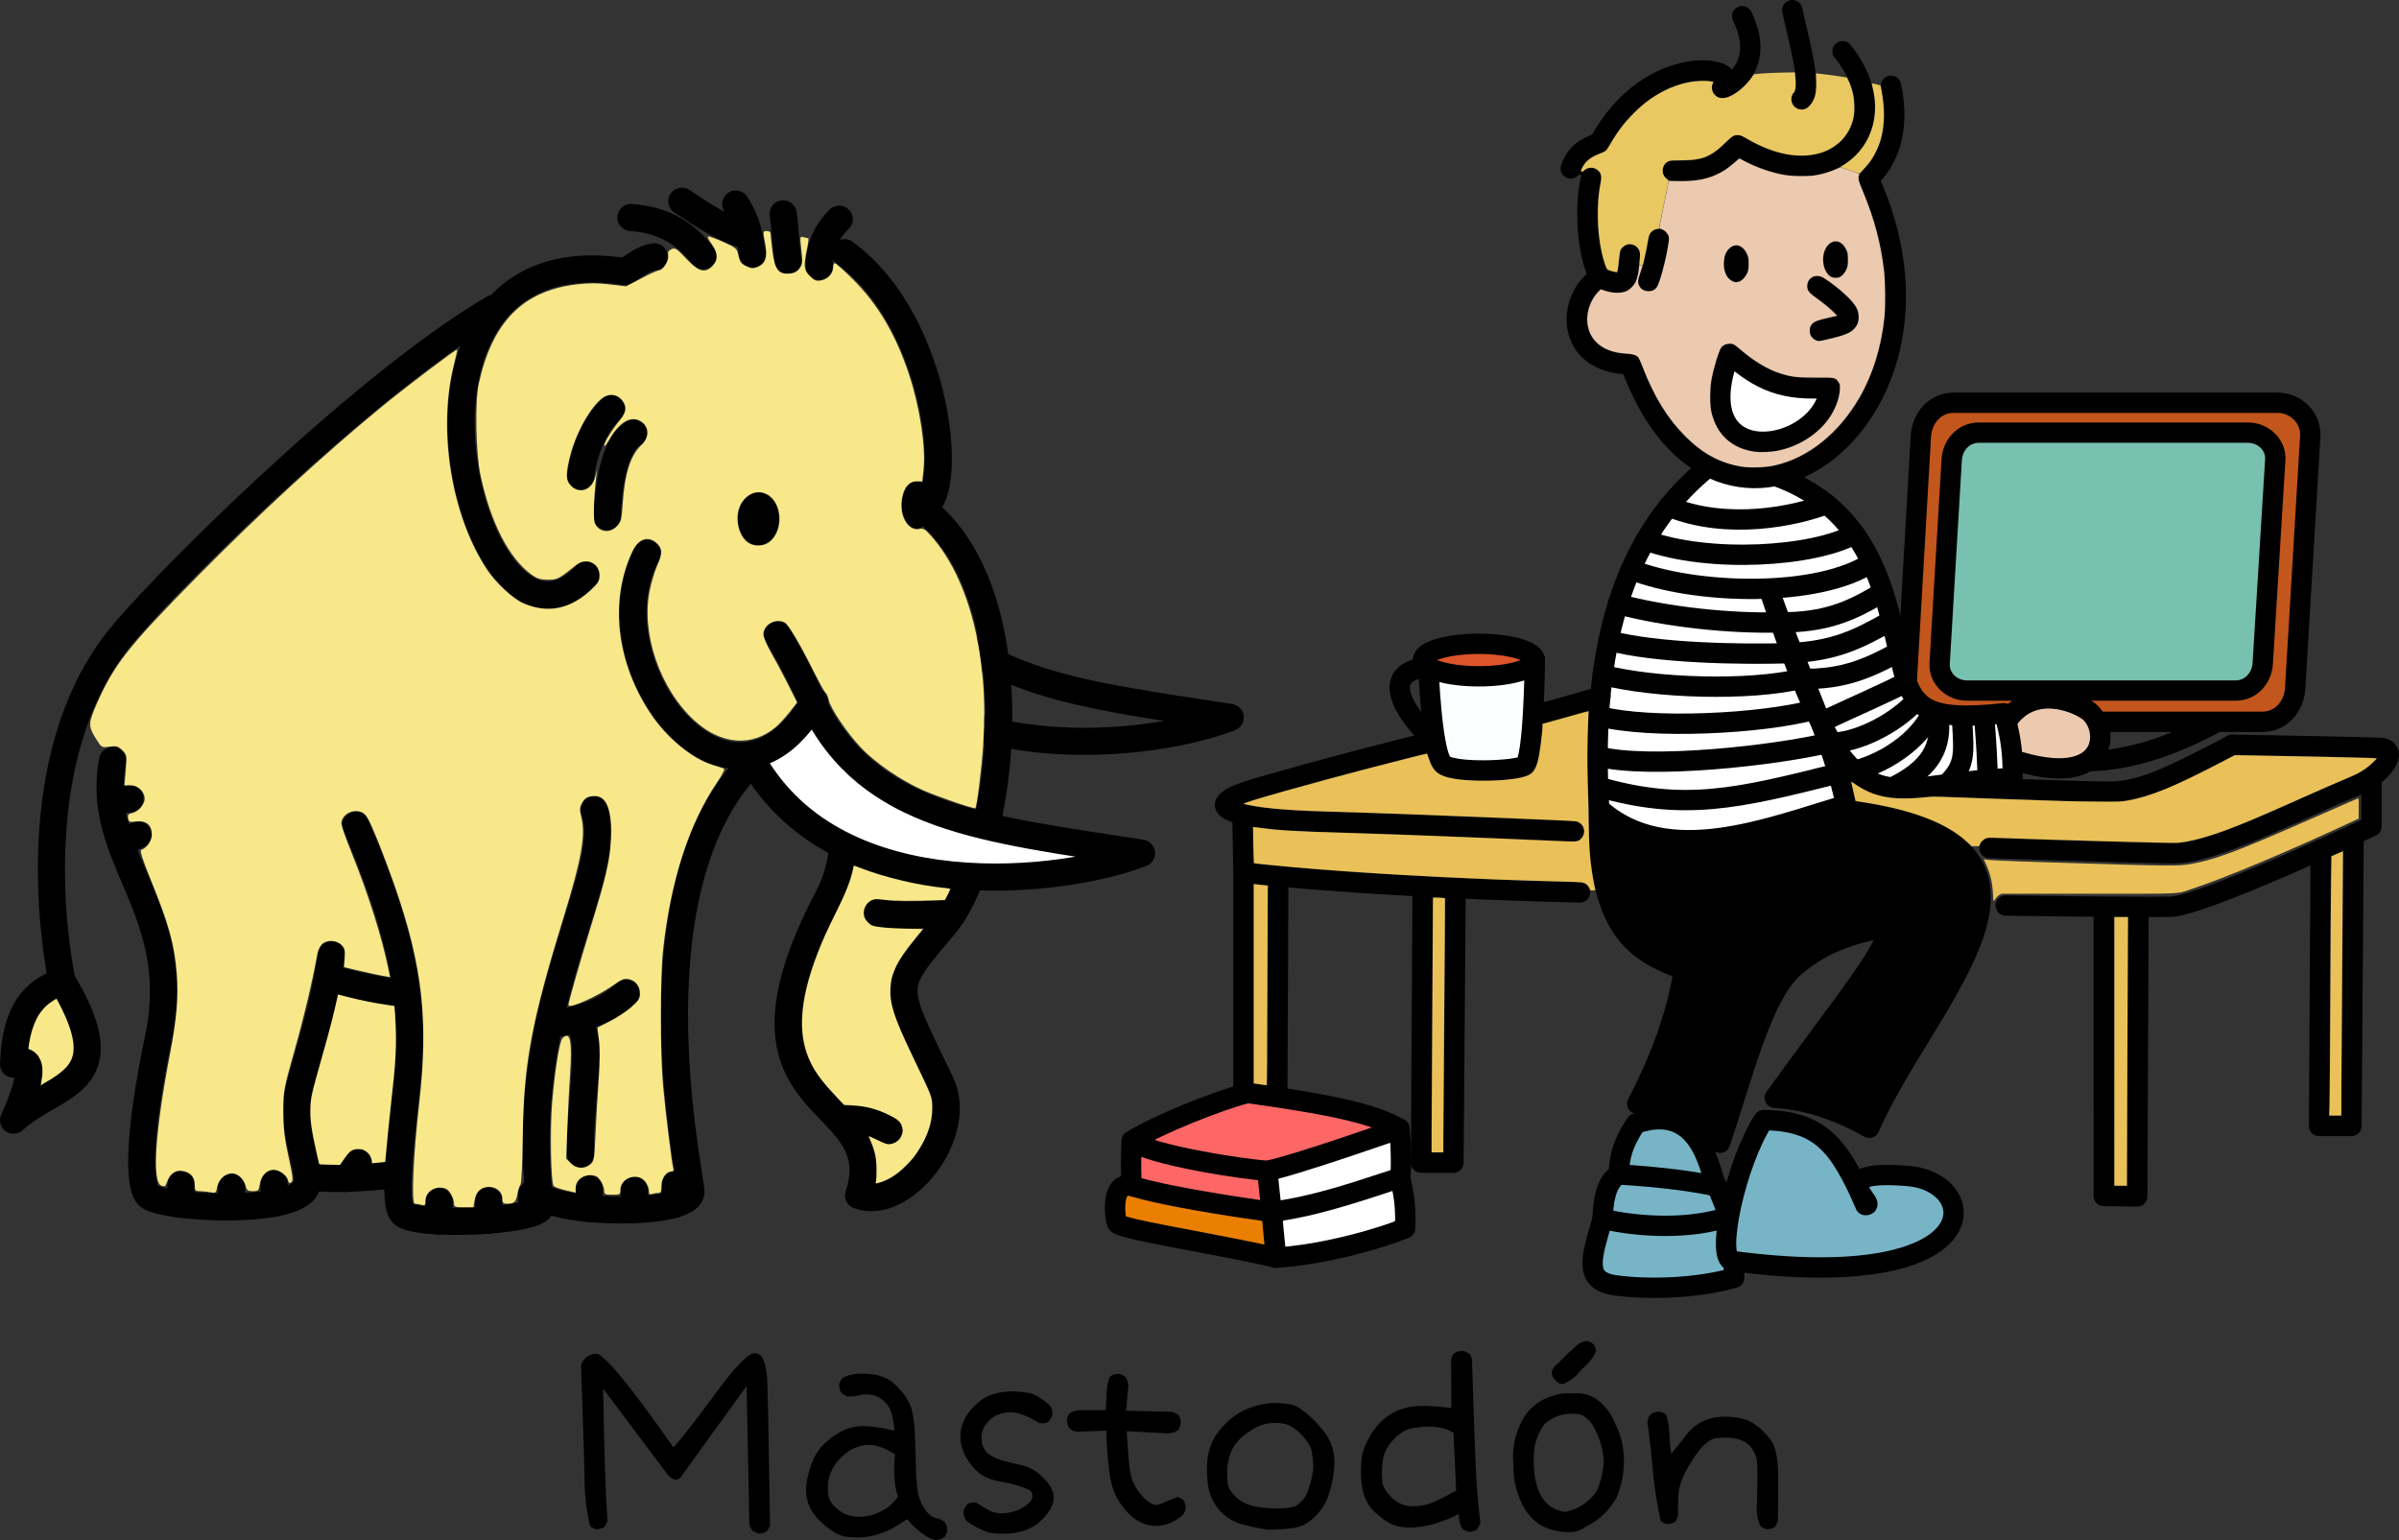 <?xml version="1.0" encoding="UTF-8" standalone="no"?>
<!-- Created with Inkscape (http://www.inkscape.org/) -->

<svg
   version="1.1"
   id="svg1"
   width="669.049"
   height="429.583"
   viewBox="0 0 669.049 429.583"
   xml:space="preserve"
   xmlns="http://www.w3.org/2000/svg"
   xmlns:svg="http://www.w3.org/2000/svg"><rect x="0" y="0" width="669.049" height="429.583" fill="#333333" stroke="none"/><defs
     id="defs1" /><g
     id="g1"
     transform="translate(-185.11,-330.986)"><path
       style="opacity:1;fill:none;stroke:#000000;stroke-width:5.669;stroke-linecap:round;stroke-linejoin:round;stroke-dasharray:none;stroke-opacity:1"
       d="m 591.052,578.695 -0.601,76.578 h -9.033 l 0.451,-77.034"
       id="path28-12" /><path
       style="opacity:1;fill:none;stroke:#000000;stroke-width:5.669;stroke-linecap:round;stroke-linejoin:round;stroke-dasharray:none;stroke-opacity:1"
       d="m 807.666,538.708 c -15.708,8.228 -25.097,13.092 -34.083,13.092 -8.985,0 -49.71,-1.548 -49.71,-1.548 v 0"
       id="path36" /><path
       style="opacity:1;fill:none;stroke:#000000;stroke-width:5.669;stroke-linecap:round;stroke-linejoin:round;stroke-dasharray:none;stroke-opacity:1"
       d="m 802.034,533.1 c -15.708,8.228 -26.905,10.204 -35.89,10.204 -8.985,0 -49.71,-1.548 -49.71,-1.548 v 0"
       id="path36-0" /><path
       id="rect35-6"
       style="opacity:1;fill:#c2561c;fill-opacity:1;stroke:#000000;stroke-width:5.669;stroke-linecap:round;stroke-linejoin:round;stroke-miterlimit:3.4;stroke-dasharray:none;stroke-opacity:1;paint-order:markers fill stroke"
       d="m 729.91,443.319 h 90.402 c 5.04,0 9.406,4.18 9.097,9.351 l -4.201,70.286 c -0.309,5.171 -4.057,9.351 -9.097,9.351 h -90.252 c -5.04,0 -9.395,-4.18 -9.097,-9.351 l 4.051,-70.286 c 0.298,-5.171 4.057,-9.351 9.097,-9.351 z" /><path
       style="opacity:1;fill:#eccaaf;fill-opacity:1;stroke:#000000;stroke-width:5.669;stroke-linecap:round;stroke-linejoin:round;stroke-dasharray:none;stroke-opacity:1"
       d="m 744.664,532.307 c 7.256,-10.964 19.825,-5.303 22.82,-3.054 6.274,4.71 6.1,22.547 -21.148,13.558"
       id="path37" /><path
       id="rect35"
       style="opacity:1;fill:#78c0af;fill-opacity:1;stroke:#000000;stroke-width:5.669;stroke-linecap:round;stroke-linejoin:round;stroke-miterlimit:3.4;stroke-opacity:1;paint-order:markers fill stroke"
       d="m 736.975,451.657 h 75.116 c 4.188,0 7.816,3.379 7.559,7.559 l -3.491,56.816 c -0.257,4.18 -3.371,7.559 -7.559,7.559 h -74.992 c -4.188,0 -7.807,-3.379 -7.559,-7.559 l 3.366,-56.816 c 0.248,-4.18 3.371,-7.559 7.559,-7.559 z" /><path
       style="opacity:1;fill:#000000;fill-opacity:1;stroke:#000000;stroke-width:5.669;stroke-linecap:round;stroke-linejoin:round;stroke-dasharray:none;stroke-opacity:1"
       d="m 631.099,556.485 c -0.997,34.658 11.078,40.296 23.669,45.034 -1.371,8.103 -4.081,19.989 -13.058,37.318 9.379,1.295 14.331,2.722 23.11,10.88 6.788,-20.364 11.877,-41.227 20.608,-48.924 8.731,-7.697 18.707,-9.956 27.122,-11.452 -4.231,10.755 -10.814,17.868 -32.499,47.84 9.609,0.485 18.935,4.137 26.384,8.368 16.3,-37.364 66.044,-81.181 -10.066,-88.973"
       id="path23" /><path
       style="opacity:1;fill:#ffffff;fill-opacity:1;stroke:#000000;stroke-width:5.669;stroke-linecap:round;stroke-linejoin:round;stroke-dasharray:none;stroke-opacity:1"
       d="m 661.603,461.154 c -26.886,21.612 -32.726,56.91 -30.504,95.331 18.865,17.102 47.66,5.224 68.729,-0.947 -2.821,-16.573 -14.704,-40.531 -21.024,-59.2 23.361,70.788 29.701,52.732 67.607,51.675 0.176,-8.375 -0.978,-12.981 -2.388,-18.094 -20.865,2.247 -25.319,-1.075 -28.13,-11.899 -4.593,-17.687 -6.908,-44.043 -35.621,-54.283"
       id="path22-9-2-9" /><path
       style="opacity:1;fill:#77b4c6;fill-opacity:1;stroke:#000000;stroke-width:5.669;stroke-linecap:round;stroke-linejoin:round;stroke-dasharray:none;stroke-opacity:1"
       d="m 641.35,644.362 c -3.544,5.292 -4.695,9.272 -4.76,14.193 -3.703,1.983 -4.364,7.713 -4.54,12.386 -3.085,10.755 -5.525,17.322 3.614,18.556 9.139,1.235 22.611,0.882 33.102,-2.116 -0.265,-9.873 -1.494,-17.044 -1.494,-17.044 0,0 -2.304,-6.471 -4.06,-10.019 -2.087,-6.968 -5.818,-21.421 -21.862,-15.956 z"
       id="path25" /><path
       style="opacity:1;fill:none;stroke:#000000;stroke-width:5.669;stroke-linecap:round;stroke-linejoin:round;stroke-dasharray:none;stroke-opacity:1"
       d="m 632.049,670.94 c 10.503,2.4 24.345,3.012 35.222,-0.603"
       id="path26" /><path
       style="opacity:1;fill:none;stroke:#000000;stroke-width:5.669;stroke-linecap:round;stroke-linejoin:round;stroke-dasharray:none;stroke-opacity:1"
       d="m 636.589,658.555 c 12.311,0.748 21.535,2.03 27.371,3.369"
       id="path26-3" /><path
       style="opacity:1;fill:none;stroke:#000000;stroke-width:5.669;stroke-linecap:round;stroke-linejoin:round;stroke-dasharray:none;stroke-opacity:1"
       d="m 739.971,567.506 c 0,0 36.759,1.273 50.99,1.496 11.315,0.177 33.526,-11.608 50.672,-18.638 9.263,-3.798 12.252,-10.609 7.299,-10.784 -10.61,-0.375 -41.266,-0.873 -41.266,-0.873"
       id="path27" /><path
       style="opacity:1;fill:none;stroke:#000000;stroke-width:5.669;stroke-linecap:round;stroke-linejoin:round;stroke-dasharray:none;stroke-opacity:1"
       d="m 631.445,525.288 c -28.995,8.703 -56.814,14.243 -95.644,25.513 -22.893,6.645 3.309,8.998 16.243,9.337 27.534,0.721 72.011,2.723 72.011,2.723"
       id="path27-3" /><path
       style="opacity:1;fill:#fbffff;fill-opacity:1;stroke:#000000;stroke-width:5.669;stroke-linecap:round;stroke-linejoin:round;stroke-dasharray:none;stroke-opacity:1"
       d="m 613.158,515.085 c 0,0 -0.254,28.014 -2.927,29.486 -2.673,1.473 -19.274,2.129 -22.567,-0.353 -3.294,-2.482 -4.186,-27.174 -4.186,-27.174"
       id="path39" /><path
       style="opacity:1;fill:none;stroke:#000000;stroke-width:5.669;stroke-linecap:round;stroke-linejoin:round;stroke-dasharray:none;stroke-opacity:1"
       d="m 841.504,563.741 -0.601,81.29 h -9.033 l 0.451,-77.034"
       id="path28" /><path
       style="opacity:1;fill:none;stroke:#000000;stroke-width:5.669;stroke-linecap:round;stroke-linejoin:round;stroke-dasharray:none;stroke-opacity:1"
       d="m 781.51,584.208 -0.347,80.481 -9.345,-0.125 -0.01,-80.515"
       id="path28-1" /><path
       style="opacity:1;fill:none;stroke:#000000;stroke-width:5.669;stroke-linecap:round;stroke-linejoin:round;stroke-dasharray:none;stroke-opacity:1"
       d="m 541.599,575.383 -0.347,79.619 -9.345,-0.125 -0.01,-80.515"
       id="path28-1-3" /><path
       style="opacity:1;fill:none;stroke:#000000;stroke-width:5.669;stroke-linecap:round;stroke-linejoin:round;stroke-dasharray:none;stroke-opacity:1"
       d="m 625.752,579.889 c -30.587,-0.653 -69.776,-2.709 -93.854,-5.526 l -0.306,-16.25"
       id="path29" /><path
       style="opacity:1;fill:none;stroke:#000000;stroke-width:5.669;stroke-linecap:round;stroke-linejoin:round;stroke-dasharray:none;stroke-opacity:1"
       d="m 744.49,583.561 c 0,0 36.71,0.519 45.871,0.336 9.161,-0.184 56.118,-22.412 56.118,-22.412 V 547.763"
       id="path30" /><path
       style="opacity:1;fill:#ff6766;fill-opacity:1;stroke:#000000;stroke-width:5.669;stroke-linecap:round;stroke-linejoin:round;stroke-dasharray:none;stroke-opacity:1"
       d="m 500.75,649.171 c 0,0 -0.441,6.685 0,12.592 11.636,3.614 39.003,7.225 39.003,7.225 l -1.247,-11.47"
       id="path32" /><path
       style="opacity:1;fill:#ff6766;fill-opacity:1;stroke:#000000;stroke-width:5.669;stroke-linecap:round;stroke-linejoin:round;stroke-dasharray:none;stroke-opacity:1"
       d="m 500.75,649.171 c 4.848,3.967 31.85,8.082 37.756,8.347 6.612,-1.058 36.902,-11.719 36.902,-11.719 -6.612,-3.791 -16.294,-6.359 -42.388,-9.974 -8.815,2.292 -25.394,9.026 -32.27,13.346 z"
       id="path31" /><path
       style="opacity:1;fill:none;stroke:#000000;stroke-width:5.669;stroke-linecap:round;stroke-linejoin:round;stroke-dasharray:none;stroke-opacity:1"
       d="m 539.752,668.987 c 13.488,-1.587 28.83,-7.388 35.882,-9.504 0.265,-3.085 0.39,-6.103 -0.227,-13.685"
       id="path33" /><path
       style="opacity:1;fill:none;stroke:#000000;stroke-width:5.669;stroke-linecap:round;stroke-linejoin:round;stroke-dasharray:none;stroke-opacity:1"
       d="m 575.634,659.483 c 1.058,5.421 1.596,7.549 1.332,14.117 -8.066,3.218 -22.674,7.301 -35.986,8.183 -15.868,-3.791 -43.585,-7.888 -44.333,-9.633 -0.748,-1.745 -1.76,-11.974 4.103,-10.387"
       id="path34" /><path
       style="opacity:1;fill:none;stroke:#000000;stroke-width:5.669;stroke-linecap:round;stroke-linejoin:round;stroke-dasharray:none;stroke-opacity:1"
       d="m 540.98,681.782 -1.228,-12.796"
       id="path35" /><ellipse
       style="opacity:1;fill:#de542a;fill-opacity:1;fill-rule:evenodd;stroke:#000000;stroke-width:5.669;stroke-dasharray:none;stroke-opacity:1"
       id="path38"
       cx="597.552"
       cy="515.085"
       rx="15.606"
       ry="4.534" /><path
       style="opacity:1;fill:none;fill-opacity:1;stroke:#000000;stroke-width:5.669;stroke-linecap:round;stroke-linejoin:round;stroke-dasharray:none;stroke-opacity:1"
       d="m 583.478,517.044 c -16.933,1.42 -2.434,17.54 1.819,20.544"
       id="path57" /><path
       style="opacity:1;fill:none;stroke:#000000;stroke-width:5.669;stroke-linecap:round;stroke-linejoin:round;stroke-dasharray:none;stroke-opacity:1"
       d="m 650.475,472.268 c 16.485,6.7 35.236,2.671 44.052,-0.679"
       id="path40" /><path
       style="opacity:1;fill:none;stroke:#000000;stroke-width:5.669;stroke-linecap:round;stroke-linejoin:round;stroke-dasharray:none;stroke-opacity:1"
       d="m 644.035,481.682 c 17.669,6.45 46.788,4.663 58.346,-1.741"
       id="path40-9" /><path
       style="opacity:1;fill:none;stroke:#000000;stroke-width:5.669;stroke-linecap:round;stroke-linejoin:round;stroke-dasharray:none;stroke-opacity:1"
       d="m 639.918,489.833 c 18.293,7.198 52.57,7.835 67.12,-1.935"
       id="path40-9-7" /><path
       style="opacity:1;fill:none;stroke:#000000;stroke-width:5.669;stroke-linecap:round;stroke-linejoin:round;stroke-dasharray:none;stroke-opacity:1"
       d="m 636.338,499.453 c 13.268,3.584 31.34,5.542 45.45,5.116"
       id="path40-9-7-9" /><path
       style="opacity:1;fill:none;stroke:#000000;stroke-width:5.669;stroke-linecap:round;stroke-linejoin:round;stroke-dasharray:none;stroke-opacity:1"
       d="m 681.584,504.575 c 12.177,0.062 19.652,-2.863 28.682,-8.525"
       id="path40-9-7-9-4" /><path
       style="opacity:1;fill:none;stroke:#000000;stroke-width:5.669;stroke-linecap:round;stroke-linejoin:round;stroke-dasharray:none;stroke-opacity:1"
       d="m 684.278,513.164 c 12.441,-0.643 18.816,-3.709 28.286,-9.107"
       id="path40-9-7-9-4-7" /><path
       style="opacity:1;fill:none;stroke:#000000;stroke-width:5.669;stroke-linecap:round;stroke-linejoin:round;stroke-dasharray:none;stroke-opacity:1"
       d="m 687.412,520.306 c 11.516,0.327 18.992,-2.828 28.462,-8.225"
       id="path40-9-7-9-4-7-7" /><path
       style="opacity:1;fill:none;stroke:#000000;stroke-width:5.669;stroke-linecap:round;stroke-linejoin:round;stroke-dasharray:none;stroke-opacity:1"
       d="m 692.846,532.436 c 9.774,-4.557 17.631,-7.934 24.016,-11.216"
       id="path40-9-7-9-4-7-7-4" /><path
       style="opacity:1;fill:none;stroke:#000000;stroke-width:5.669;stroke-linecap:round;stroke-linejoin:round;stroke-dasharray:none;stroke-opacity:1"
       d="m 694.956,538.172 c 7.842,0.242 18.442,-5.316 24.016,-11.216"
       id="path40-9-7-9-4-7-7-4-2" /><path
       style="opacity:1;fill:none;stroke:#000000;stroke-width:5.669;stroke-linecap:round;stroke-linejoin:round;stroke-dasharray:none;stroke-opacity:1"
       d="m 697.23,546.689 c 8.59,-0.256 20.382,-6.388 25.582,-14.906"
       id="path40-9-7-9-4-7-7-4-2-2" /><path
       style="opacity:1;fill:none;stroke:#000000;stroke-width:5.669;stroke-linecap:round;stroke-linejoin:round;stroke-dasharray:none;stroke-opacity:1"
       d="m 712.795,550.647 c 9.295,-4.532 13.638,-9.91 13.064,-18.34"
       id="path40-9-7-9-4-7-7-4-2-2-5" /><path
       style="opacity:1;fill:none;stroke:#000000;stroke-width:5.669;stroke-linecap:round;stroke-linejoin:round;stroke-dasharray:none;stroke-opacity:1"
       d="m 728.008,549.714 c 5.174,-5.105 4.894,-8.074 4.321,-17.407"
       id="path40-9-7-9-4-7-7-4-2-2-5-1" /><path
       style="opacity:1;fill:none;stroke:#000000;stroke-width:5.669;stroke-linecap:round;stroke-linejoin:round;stroke-dasharray:none;stroke-opacity:1"
       d="m 739.508,548.397 c -0.225,-5.918 -0.346,-8.607 -0.92,-16.09"
       id="path40-9-7-9-4-7-7-4-2-2-5-1-2" /><path
       style="opacity:1;fill:none;stroke:#000000;stroke-width:5.669;stroke-linecap:round;stroke-linejoin:round;stroke-dasharray:none;stroke-opacity:1"
       d="m 633.711,509.616 c 13.268,3.584 36.837,3.975 50.946,3.549"
       id="path40-9-7-9-7" /><path
       style="opacity:1;fill:none;stroke:#000000;stroke-width:5.669;stroke-linecap:round;stroke-linejoin:round;stroke-dasharray:none;stroke-opacity:1"
       d="m 630.996,530.719 c 14.414,3.76 45.671,2.149 60.133,-1.803"
       id="path40-9-7-9-7-3" /><path
       style="opacity:1;fill:none;stroke:#000000;stroke-width:5.669;stroke-linecap:round;stroke-linejoin:round;stroke-dasharray:none;stroke-opacity:1"
       d="m 632.083,519.209 c 14.414,3.76 40.911,4.564 55.329,1.097"
       id="path40-9-7-9-7-3-3" /><path
       style="opacity:1;fill:none;stroke:#000000;stroke-width:5.669;stroke-linecap:round;stroke-linejoin:round;stroke-dasharray:none;stroke-opacity:1"
       d="m 630.669,541.926 c 14.414,3.76 49.869,-0.287 64.287,-3.754"
       id="path40-9-7-9-7-3-3-5" /><path
       style="opacity:1;fill:none;stroke:#000000;stroke-width:5.669;stroke-linecap:round;stroke-linejoin:round;stroke-dasharray:none;stroke-opacity:1"
       d="m 630.816,550.419 c 23.889,6.877 38.611,3.4 66.914,-3.722"
       id="path40-9-7-9-7-3-3-5-5" /><path
       style="opacity:1;fill:#77b4c6;fill-opacity:1;stroke:#000000;stroke-width:5.669;stroke-linecap:round;stroke-linejoin:round;stroke-dasharray:none;stroke-opacity:1"
       d="m 676.964,643.392 c 15.744,0.215 21.088,6.876 28.386,23.714 3.665,0.217 -12.775,-10.264 12.015,-8.101 20.755,1.811 22.827,33.225 -49.128,23.704 -4.766,-0.631 0.881,-27.328 8.727,-39.317 z"
       id="path24" /><g
       id="g65"
       transform="translate(15.269,0.979)"><path
         style="opacity:1;fill:none;stroke:#000000;stroke-width:7.559;stroke-linecap:round;stroke-linejoin:round;stroke-dasharray:none;stroke-opacity:1"
         d="m 404.534,504.501 c 23.953,42.105 87.814,33.85 108.399,25.616 -43.423,-6.843 -76.129,-9.454 -91.596,-41.737"
         id="path9-0" /><path
         style="opacity:1;fill:none;stroke:#000000;stroke-width:7.559;stroke-linecap:round;stroke-linejoin:round;stroke-dasharray:none;stroke-opacity:1"
         d="m 187.094,603.525 c -2.62,-13.099 -9.367,-61.218 14.447,-93.441 10.308,-13.947 69.002,-72.484 105.92,-94.053"
         id="path1" /><path
         style="opacity:1;fill:none;stroke:#000000;stroke-width:7.559;stroke-linecap:round;stroke-linejoin:round;stroke-dasharray:none;stroke-opacity:1"
         d="m 333.222,490.442 c -30.93,33.38 -64.22,-96.047 10.702,-84.705 2.526,-0.936 4.388,-3.474 8.368,-4.104"
         id="path2" /><path
         style="opacity:1;fill:none;stroke:#000000;stroke-width:7.559;stroke-linecap:round;stroke-linejoin:round;stroke-dasharray:none;stroke-opacity:1"
         d="m 405.387,400.484 c 27.322,19.93 30.971,70.456 21.24,70.924 32.074,23.686 23.824,96.339 6.311,117.03 -14.978,17.696 -14.08,15.7 -0.755,43.579 6.849,14.331 -10.46,35.927 -22.898,31.428 9.662,-29.645 -41.269,-20.782 -8.522,-83.076 12.719,-24.196 -5.388,-58.634 -14.09,-73.324"
         id="path3" /><path
         style="opacity:1;fill:#ffffff;fill-opacity:1;stroke:#000000;stroke-width:7.559;stroke-linecap:round;stroke-linejoin:round;stroke-dasharray:none;stroke-opacity:1"
         d="m 379.795,542.353 c 23.953,42.105 87.814,33.85 108.399,25.616 -43.423,-6.843 -76.129,-9.454 -91.596,-41.737"
         id="path9" /><path
         style="opacity:1;fill:none;stroke:#000000;stroke-width:7.559;stroke-linecap:round;stroke-linejoin:round;stroke-dasharray:none;stroke-opacity:1"
         d="m 350.322,484.367 c -16.613,31.118 23.244,82.102 46.653,41.216"
         id="path4" /><path
         style="opacity:1;fill:none;stroke:#000000;stroke-width:7.559;stroke-linecap:round;stroke-linejoin:round;stroke-dasharray:none;stroke-opacity:1"
         d="m 379.795,542.353 c -34.683,34.741 -17.827,112.733 -17.262,119.932 0.565,7.2 -38.548,6.426 -42.385,0.719"
         id="path5" /><path
         style="opacity:1;fill:none;stroke:#000000;stroke-width:7.559;stroke-linecap:round;stroke-linejoin:round;stroke-dasharray:none;stroke-opacity:1"
         d="m 335.55,555.906 c 6.655,17.591 -22.444,55.262 -14.936,110.964 -2.439,4.019 -33.482,5.189 -38.175,1.871 -2.942,-2.08 -1.463,-15.168 0.958,-36.963 2.491,-22.436 -1.732,-42.246 -14.338,-71.669"
         id="path6" /><path
         style="opacity:1;fill:none;stroke:#000000;stroke-width:7.559;stroke-linecap:round;stroke-linejoin:round;stroke-dasharray:none;stroke-opacity:1"
         d="m 262.293,596.323 c -2.685,16.818 -6.202,26.186 -8.962,37.092 -2.95,11.66 3.744,23.212 1.887,27.696 -3.345,8.075 -40.808,5.883 -44.076,2.328 -2.634,-2.865 -2.846,-16.523 2.913,-44.025 7.491,-35.771 -18.087,-50.135 -12.808,-77.298"
         id="path7" /><path
         style="opacity:1;fill:none;stroke:#000000;stroke-width:7.559;stroke-linecap:round;stroke-linejoin:round;stroke-dasharray:none;stroke-opacity:1"
         d="m 261.198,602.573 c 7.146,2.183 14.816,3.934 22.094,4.53"
         id="path8" /><path
         style="opacity:1;fill:none;stroke:#000000;stroke-width:7.559;stroke-linecap:round;stroke-linejoin:round;stroke-dasharray:none;stroke-opacity:1"
         d="m 322.919,615.857 c 7.239,-1.091 15.19,-3.083 21.532,-8.85"
         id="path8-3" /><path
         style="opacity:1;fill:none;stroke:#000000;stroke-width:7.559;stroke-linecap:round;stroke-linejoin:round;stroke-dasharray:none;stroke-opacity:1"
         d="m 255.521,658.341 c 8.923,0.78 16.381,0.188 25.39,-0.761"
         id="path8-3-1" /><ellipse
         style="opacity:1;fill:#000000;fill-opacity:1;fill-rule:evenodd;stroke-width:1.031"
         id="path10"
         cx="381.374"
         cy="474.735"
         rx="5.741"
         ry="7.329" /><ellipse
         style="fill:#000000;fill-opacity:1;fill-rule:evenodd;stroke-width:0.833"
         id="path10-3"
         cx="425.518"
         cy="470.836"
         rx="4.176"
         ry="6.58" /><path
         style="opacity:1;fill:none;stroke:#000000;stroke-width:7.559;stroke-linecap:round;stroke-linejoin:round;stroke-dasharray:none;stroke-opacity:1"
         d="m 187.094,603.525 c -5.053,2.62 -12.819,5.053 -13.474,23.298 9.637,-4.772 0,15.626 0,15.626 11.509,-10.667 31.158,-9.45 13.474,-38.924 z"
         id="path11" /><path
         style="opacity:1;fill:none;stroke:#000000;stroke-width:7.559;stroke-linecap:round;stroke-linejoin:round;stroke-dasharray:none;stroke-opacity:1"
         d="m 340.31,444.04 c -3.743,3.556 -7.532,10.363 -8.515,18.737"
         id="path12" /><path
         style="opacity:1;fill:none;stroke:#000000;stroke-width:7.559;stroke-linecap:round;stroke-linejoin:round;stroke-dasharray:none;stroke-opacity:1"
         d="m 346.579,450.824 c -5.801,3.415 -7.111,15.719 -7.392,23.298"
         id="path13" /><path
         style="opacity:1;fill:none;stroke:#000000;stroke-width:7.559;stroke-linecap:round;stroke-linejoin:round;stroke-dasharray:none;stroke-opacity:1"
         d="m 435.537,584.886 c -9.13,0 -13.706,0.952 -20.984,-0.305"
         id="path14" /><path
         style="opacity:1;fill:none;stroke:#000000;stroke-width:7.559;stroke-linecap:round;stroke-linejoin:round;stroke-dasharray:none;stroke-opacity:1"
         d="m 417.746,645.305 c -6.163,-3.545 -9.916,-3.165 -14.095,-3.209"
         id="path14-3" /><path
         style="opacity:1;fill:none;stroke:#000000;stroke-width:7.559;stroke-linecap:round;stroke-linejoin:round;stroke-dasharray:none;stroke-opacity:1"
         d="m 331.773,651.824 c -0.689,-12.06 4.353,-35.165 -1.416,-36.613"
         id="path14-3-4" /><path
         style="opacity:1;fill:none;stroke:#000000;stroke-width:7.559;stroke-linecap:round;stroke-linejoin:round;stroke-dasharray:none;stroke-opacity:1"
         d="M 365.879,401.373 C 360.652,394.553 354.279,391.284 345.796,390.678"
         id="path14-3-6" /><path
         style="opacity:1;fill:none;stroke:#000000;stroke-width:7.559;stroke-linecap:round;stroke-linejoin:round;stroke-dasharray:none;stroke-opacity:1"
         d="m 379.7,400.788 c -0.861,-4.041 -1.007,-8.33 -4.674,-13.87"
         id="path14-3-6-2" /><path
         style="opacity:1;fill:none;stroke:#000000;stroke-width:7.559;stroke-linecap:round;stroke-linejoin:round;stroke-dasharray:none;stroke-opacity:1"
         d="m 389.606,402.634 c -0.814,-5.257 -0.632,-7.675 -1.353,-12.982"
         id="path14-3-6-2-5" /><path
         style="opacity:1;fill:none;stroke:#000000;stroke-width:7.559;stroke-linecap:round;stroke-linejoin:round;stroke-dasharray:none;stroke-opacity:1"
         d="m 398.331,404.318 c -0.065,-5.351 2.128,-9.827 5.571,-13.169"
         id="path14-3-6-2-5-9" /><path
         style="opacity:1;fill:none;stroke:#000000;stroke-width:7.559;stroke-linecap:round;stroke-linejoin:round;stroke-dasharray:none;stroke-opacity:1"
         d="m 378.766,395.878 c -6.549,-1.646 -12.245,-5.407 -18.759,-9.741"
         id="path14-3-6-2-5-9-2" /><path
         style="opacity:1;fill:none;stroke:#000000;stroke-width:7.559;stroke-linecap:round;stroke-linejoin:round;stroke-dasharray:none;stroke-opacity:1"
         d="m 220.214,665.882 0.088,-5.402"
         id="path15" /><path
         style="opacity:1;fill:none;stroke:#000000;stroke-width:7.559;stroke-linecap:round;stroke-linejoin:round;stroke-dasharray:none;stroke-opacity:1"
         d="m 234.304,666.628 0.088,-5.402"
         id="path15-6" /><path
         style="opacity:1;fill:none;stroke:#000000;stroke-width:7.559;stroke-linecap:round;stroke-linejoin:round;stroke-dasharray:none;stroke-opacity:1"
         d="m 246.204,665.617 0.088,-5.402"
         id="path15-6-1" /><path
         style="opacity:1;fill:none;stroke:#000000;stroke-width:7.559;stroke-linecap:round;stroke-linejoin:round;stroke-dasharray:none;stroke-opacity:1"
         d="m 292.244,670.558 0.088,-5.402"
         id="path15-6-1-6" /><path
         style="opacity:1;fill:none;stroke:#000000;stroke-width:7.559;stroke-linecap:round;stroke-linejoin:round;stroke-dasharray:none;stroke-opacity:1"
         d="m 306.084,670.336 0.088,-5.402"
         id="path15-6-1-6-7" /><path
         style="opacity:1;fill:none;stroke:#000000;stroke-width:7.559;stroke-linecap:round;stroke-linejoin:round;stroke-dasharray:none;stroke-opacity:1"
         d="m 318.054,668.388 0.088,-5.402"
         id="path15-6-1-6-7-4" /><path
         style="opacity:1;fill:none;stroke:#000000;stroke-width:7.559;stroke-linecap:round;stroke-linejoin:round;stroke-dasharray:none;stroke-opacity:1"
         d="m 334.099,667.07 0.088,-5.402"
         id="path15-6-1-6-7-4-0" /><path
         style="opacity:1;fill:none;stroke:#000000;stroke-width:7.559;stroke-linecap:round;stroke-linejoin:round;stroke-dasharray:none;stroke-opacity:1"
         d="m 346.675,667.415 0.088,-5.402"
         id="path15-6-1-6-7-4-0-8" /><path
         style="opacity:1;fill:none;stroke:#000000;stroke-width:7.559;stroke-linecap:round;stroke-linejoin:round;stroke-dasharray:none;stroke-opacity:1"
         d="m 358.069,665.875 0.088,-5.402"
         id="path15-6-1-6-7-4-0-8-9" /><path
         style="opacity:1;fill:none;stroke:#000000;stroke-width:7.559;stroke-linecap:round;stroke-linejoin:round;stroke-dasharray:none;stroke-opacity:1"
         d="m 266.671,658.7 3.09,-4.433"
         id="path15-6-1-6-7-4-0-8-9-9" /><path
         style="opacity:1;fill:none;stroke:#000000;stroke-width:7.559;stroke-linecap:round;stroke-linejoin:round;stroke-dasharray:none;stroke-opacity:1"
         d="m 203.451,565.056 4.93,-2.21"
         id="path15-6-1-6-7-4-0-8-9-9-9" /><path
         style="opacity:1;fill:none;stroke:#000000;stroke-width:7.559;stroke-linecap:round;stroke-linejoin:round;stroke-dasharray:none;stroke-opacity:1"
         d="m 200.717,553.368 5.373,-0.57"
         id="path15-6-1-6-7-4-0-8-9-9-9-7" /><path
         style="fill:#f8e889;fill-opacity:1;stroke:none;stroke-width:2.827;stroke-linecap:round;stroke-linejoin:round;stroke-miterlimit:3.4;stroke-opacity:1;paint-order:markers fill stroke"
         d="m 296.463,665.708 c 0,-1.412 -1.292,-3.78 -2.266,-4.154 -2.746,-1.054 -5.712,0.71 -5.712,3.396 0,1.206 -0.154,1.356 -1.122,1.097 -0.617,-0.165 -1.434,-0.304 -1.815,-0.307 -1.021,-0.01 -0.449,-13.315 1.199,-27.933 2.599,-23.042 0.97,-38.039 -6.487,-59.743 -1.479,-4.305 -3.892,-10.744 -5.361,-14.31 -2.175,-5.278 -2.929,-6.607 -4.054,-7.151 -2.437,-1.178 -5.797,0.592 -5.797,3.055 0,0.627 1.264,4.273 2.81,8.103 4.762,11.802 8.525,23.751 10.42,33.085 l 0.342,1.686 -1.924,-0.33 c -1.058,-0.182 -3.944,-0.802 -6.412,-1.379 l -4.488,-1.049 0.167,-2.616 c 0.141,-2.205 -0.011,-2.783 -0.967,-3.673 -1.447,-1.348 -4.102,-1.391 -5.406,-0.087 -0.533,0.533 -1.118,1.824 -1.299,2.867 -1.208,6.953 -3.623,17.176 -6.312,26.714 -3.049,10.815 -3.126,11.236 -3.122,17.072 0.003,4.736 0.306,7.371 1.453,12.633 1.229,5.64 1.341,6.716 0.738,7.093 -0.514,0.322 -0.754,0.175 -0.869,-0.53 -0.218,-1.347 -2.446,-2.989 -4.054,-2.989 -1.861,0 -3.453,1.667 -3.827,4.006 -0.294,1.837 -0.433,1.978 -1.944,1.978 -1.361,0 -1.683,-0.225 -1.968,-1.371 -0.488,-1.965 -2.212,-3.615 -3.777,-3.615 -1.944,0 -3.799,1.674 -4.195,3.787 -0.32,1.705 -0.428,1.792 -1.865,1.505 -0.839,-0.168 -2.17,-0.305 -2.959,-0.305 -1.267,0 -1.434,-0.177 -1.434,-1.529 0,-2.138 -0.727,-3.266 -2.502,-3.885 -2.463,-0.859 -4.352,0.208 -5.286,2.984 -0.36,1.071 -0.633,1.238 -1.49,0.916 -2.701,-1.017 -1.82,-14.791 2.34,-36.581 1.904,-9.973 2.433,-16.149 1.926,-22.503 -0.667,-8.366 -2.098,-13.534 -7.31,-26.407 -2.3,-5.68 -3.041,-8.025 -2.586,-8.177 1.535,-0.512 2.939,-2.557 2.939,-4.282 0,-2.64 -1.526,-3.945 -4.252,-3.638 -1.932,0.218 -2.162,0.129 -2.361,-0.916 -0.18,-0.943 0.041,-1.214 1.195,-1.468 1.67,-0.367 3.423,-2.402 3.423,-3.975 0,-1.948 -1.842,-3.74 -3.845,-3.74 h -1.778 l 0.344,-4.236 c 0.334,-4.12 0.308,-4.271 -0.968,-5.548 -1.152,-1.152 -1.584,-1.275 -3.532,-1.008 -2.204,0.302 -2.23,0.288 -3.673,-1.986 -2.296,-3.62 -2.302,-4.445 -0.072,-9.586 4.859,-11.204 8.902,-16.349 28.212,-35.91 17.282,-17.506 34.886,-33.704 51.386,-47.281 6.429,-5.291 20.797,-16.187 21.032,-15.951 0.089,0.089 -0.281,1.9 -0.824,4.022 -4.664,18.236 -0.801,42.272 9.221,57.371 2.339,3.523 7.206,8.078 9.911,9.274 6.776,2.997 13.092,1.827 18.884,-3.499 2.194,-2.018 2.564,-2.623 2.564,-4.191 0,-3.535 -3.741,-5.169 -6.585,-2.876 -4.77,3.845 -5.179,4.057 -7.826,4.057 -2.059,0 -2.997,-0.292 -4.553,-1.42 -6.308,-4.57 -11.413,-14.5 -14.239,-27.701 -1.305,-6.097 -1.587,-20.502 -0.498,-25.484 3.772,-17.259 12.242,-25.906 27.172,-27.741 3.421,-0.42 5.852,-0.426 9.286,-0.02 l 4.651,0.55 4.223,-2.228 c 2.323,-1.225 4.522,-2.228 4.887,-2.228 1.15,0 2.827,-2.611 2.613,-4.069 -0.149,-1.013 0.075,-1.464 0.914,-1.847 0.978,-0.445 1.419,-0.181 3.672,2.201 3.902,4.126 5.594,4.668 7.772,2.49 1.654,-1.654 1.566,-3.64 -0.275,-6.181 -0.869,-1.2 -1.236,-2.07 -0.873,-2.071 0.345,-6.8e-4 2.26,0.716 4.257,1.593 2.883,1.266 3.688,1.856 3.911,2.869 0.606,2.752 0.828,3.104 2.439,3.872 1.387,0.662 1.917,0.691 3.156,0.178 2.144,-0.888 2.766,-2.745 2.109,-6.299 -0.695,-3.757 -0.701,-3.707 0.463,-3.707 0.549,0 0.997,0.286 0.997,0.636 0,0.35 0.238,2.538 0.53,4.862 0.655,5.228 1.651,6.594 4.641,6.368 1.426,-0.108 2.223,-0.501 2.922,-1.441 0.86,-1.157 0.914,-1.701 0.513,-5.146 -0.437,-3.754 -0.422,-3.846 0.584,-3.575 0.568,0.152 1.163,0.28 1.322,0.284 0.159,0.004 -0.004,1.409 -0.364,3.124 -0.988,4.715 -0.872,5.738 0.842,7.452 1.269,1.269 1.777,1.466 3.117,1.207 1.889,-0.365 3.346,-1.934 3.346,-3.603 0,-0.655 0.226,-1.191 0.502,-1.191 0.276,0 2.476,1.964 4.889,4.363 7.092,7.055 12.038,15.405 15.758,26.603 3.008,9.055 4.731,20.298 4.065,26.517 l -0.359,3.355 h -1.672 c -2.213,0 -3.711,2.063 -4.077,5.617 -0.466,4.52 2.083,8.395 5.035,7.654 0.993,-0.249 1.571,0.108 3.237,2.001 10.665,12.117 16.106,33.817 14.509,57.868 -0.446,6.714 -1.785,17.541 -2.228,18.012 -0.278,0.295 -10.126,-3.076 -14.399,-4.929 -6.127,-2.657 -13.434,-7.65 -17.493,-11.953 -3.876,-4.109 -8.48,-10.919 -8.993,-13.301 -0.191,-0.888 -0.561,-1.747 -0.823,-1.909 -0.262,-0.162 -1.731,-2.801 -3.266,-5.865 -3.997,-7.98 -7.108,-13.242 -8.166,-13.808 -2.505,-1.34 -5.968,0.576 -5.968,3.303 0,0.74 0.981,3.05 2.181,5.134 1.2,2.084 3.315,6.053 4.702,8.82 l 2.521,5.031 -2.127,2.71 c -1.17,1.491 -2.893,3.358 -3.829,4.149 -6.652,5.625 -15.283,4.93 -22.676,-1.827 -9.569,-8.746 -14.907,-24.245 -12.478,-36.231 0.459,-2.267 1.386,-5.367 2.059,-6.889 1.48,-3.347 1.532,-4.618 0.244,-6.001 -2.451,-2.631 -5.388,-1.794 -7.174,2.043 -6.433,13.819 -4.413,31.046 5.328,45.448 4.361,6.448 11.308,12.189 16.878,13.95 1.46,0.461 2.944,0.93 3.298,1.042 0.431,0.136 -0.215,1.476 -1.951,4.048 -7.752,11.487 -12.826,27.282 -14.951,46.537 -0.811,7.35 -0.814,29.184 -0.004,37.899 0.714,7.689 2.453,21.763 2.849,23.064 0.175,0.573 -0.003,0.873 -0.516,0.873 -1.468,0 -2.776,1.88 -2.776,3.989 0,1.634 -0.173,1.995 -0.957,1.995 -0.526,0 -1.312,0.136 -1.745,0.303 -0.588,0.226 -0.789,-0.011 -0.789,-0.93 0,-0.678 -0.465,-1.824 -1.034,-2.547 -2.115,-2.688 -6.945,-1.065 -6.945,2.334 0,1.255 -0.142,1.339 -2.244,1.339 -1.93,0 -2.244,-0.143 -2.244,-1.022 0,-1.412 -1.292,-3.78 -2.266,-4.154 -2.698,-1.035 -5.712,0.703 -5.712,3.293 v 1.294 l -2.787,-0.648 c -1.533,-0.356 -3.023,-0.883 -3.31,-1.171 -0.811,-0.811 -1.088,-15.989 -0.43,-23.532 0.818,-9.368 2.042,-16.879 2.89,-17.727 2.134,-2.134 2.715,0.755 2.066,10.277 -0.214,3.142 -0.543,9.672 -0.731,14.511 l -0.342,8.799 1.299,1.299 c 1.558,1.558 3.73,1.701 5.393,0.355 1.101,-0.891 1.186,-1.377 1.502,-8.602 0.184,-4.212 0.586,-11.044 0.892,-15.183 0.376,-5.075 0.4,-8.641 0.072,-10.952 -0.267,-1.885 -0.439,-3.456 -0.383,-3.492 0.056,-0.036 1.628,-0.83 3.493,-1.764 1.865,-0.934 4.502,-2.67 5.859,-3.857 1.994,-1.744 2.468,-2.464 2.468,-3.754 0,-2.124 -1.149,-3.657 -3.056,-4.076 -1.309,-0.288 -2.008,-0.026 -4.363,1.634 -4.63,3.263 -12.528,6.76 -12.528,5.548 0,-0.778 3.244,-12.143 6.244,-21.878 4.213,-13.669 5.255,-18.16 5.573,-24.023 0.44,-8.115 -1.07,-12.38 -4.383,-12.38 -2.051,0 -2.906,0.47 -3.721,2.048 -0.606,1.171 -0.635,1.84 -0.163,3.715 1.274,5.059 0.137,11.612 -4.795,27.649 -9.136,29.707 -11.237,40.943 -11.498,61.5 -0.093,7.319 -0.372,13.132 -0.647,13.464 -0.266,0.322 -0.648,1.483 -0.849,2.58 -0.415,2.263 -0.894,2.724 -2.84,2.735 -1.176,0.007 -1.371,-0.194 -1.371,-1.411 0,-1.864 -1.607,-3.269 -3.74,-3.269 -2.196,0 -3.585,1.298 -3.997,3.735 l -0.33,1.95 h -2.699 c -2.388,0 -2.699,-0.118 -2.699,-1.022 z m 88.009,-184.569 c 1.714,-1.348 2.75,-3.758 2.75,-6.399 0,-7.141 -6.72,-10.111 -10.475,-4.631 -2.38,3.473 -1.13,9.915 2.241,11.555 1.716,0.835 4.039,0.612 5.485,-0.525 z m -42.675,-4.283 c 1.256,-1.256 1.404,-1.806 1.711,-6.358 0.576,-8.529 2.162,-13.47 5.269,-16.422 2.063,-1.96 2.163,-4.706 0.228,-6.229 -2.855,-2.246 -6.306,-0.421 -9.365,4.951 -0.703,1.234 -1.28,1.895 -1.284,1.469 -0.007,-0.877 2.081,-4.259 4.413,-7.148 1.748,-2.165 1.948,-3.526 0.767,-5.213 -1.099,-1.569 -2.839,-2.152 -4.544,-1.522 -3.317,1.226 -8.249,9.347 -10.121,16.668 -1.334,5.217 -1.287,6.967 0.231,8.484 2.43,2.43 5.827,1.161 6.74,-2.516 l 0.495,-1.995 -0.252,2.244 c -0.723,6.425 -0.833,11.836 -0.263,12.901 1.228,2.295 4.042,2.618 5.974,0.685 z"
         id="path45" /><path
         style="fill:#f8e889;fill-opacity:1;stroke:none;stroke-width:1;stroke-linecap:round;stroke-linejoin:round;stroke-miterlimit:3.4;stroke-opacity:1;paint-order:markers fill stroke"
         d="m 414.18,659.444 c 0.076,-0.367 0.132,-1.817 0.125,-3.223 -0.015,-3.026 -0.375,-4.876 -1.462,-7.517 -0.39,-0.947 -0.69,-1.742 -0.666,-1.766 0.024,-0.024 1.112,0.468 2.417,1.094 1.531,0.734 2.593,1.137 2.991,1.136 1.749,-0.003 3.307,-1.123 3.818,-2.744 0.257,-0.815 0.267,-1.076 0.074,-1.937 -0.319,-1.424 -1.047,-2.147 -3.332,-3.313 -3.554,-1.813 -6.778,-2.68 -10.702,-2.879 l -2.204,-0.112 -2.08,-2.221 c -3.385,-3.614 -4.915,-5.526 -6.317,-7.897 -4.802,-8.122 -4.409,-18.339 1.26,-32.759 1.422,-3.618 2.332,-5.609 5.246,-11.489 2.361,-4.764 3.79,-8.436 4.378,-11.255 0.121,-0.582 0.233,-1.077 0.248,-1.101 0.015,-0.024 0.815,0.264 1.777,0.638 6.795,2.644 16.501,4.94 23.662,5.597 0.706,0.065 1.325,0.185 1.375,0.266 0.05,0.082 -0.25,0.804 -0.667,1.605 l -0.758,1.457 -2.909,0.108 c -5.913,0.219 -11.331,0.169 -13.604,-0.126 -1.197,-0.155 -2.515,-0.244 -2.928,-0.198 -2.276,0.256 -3.812,2.92 -2.964,5.139 0.309,0.809 1.39,1.935 2.127,2.215 1.192,0.453 4.492,0.763 9.203,0.864 l 4.968,0.107 -1.594,1.939 c -3.472,4.224 -5.298,6.93 -6.298,9.332 -0.821,1.973 -1.093,3.177 -1.196,5.301 -0.212,4.366 0.982,8.03 6.116,18.777 5.76,12.057 5.52,11.416 5.521,14.722 6.4e-4,3.871 -1.259,7.668 -3.89,11.725 -1.177,1.815 -1.463,2.169 -3.189,3.949 -2.64,2.723 -5.408,4.45 -8.191,5.113 -0.491,0.117 -0.493,0.113 -0.356,-0.549 z"
         id="path46" /><path
         style="fill:#f8e889;fill-opacity:1;stroke:none;stroke-width:0.5;stroke-linecap:round;stroke-linejoin:round;stroke-miterlimit:3.4;stroke-opacity:1;paint-order:markers fill stroke"
         d="m 260.349,654.816 c -0.76,-0.028 -1.411,-0.08 -1.448,-0.117 -0.037,-0.037 -0.32,-1.187 -0.629,-2.556 -1.584,-7.01 -1.952,-9.616 -1.846,-13.068 0.094,-3.047 0.244,-3.712 3.233,-14.281 2.064,-7.299 3.384,-12.402 4.197,-16.22 0.134,-0.63 0.249,-1.155 0.255,-1.167 0.006,-0.011 0.147,0.02 0.314,0.069 0.166,0.049 1.235,0.325 2.374,0.613 4.005,1.011 7.567,1.726 11.063,2.221 1.067,0.151 1.947,0.279 1.956,0.285 0.009,0.006 0.079,0.81 0.155,1.786 0.205,2.634 0.334,6.955 0.273,9.107 -0.135,4.728 -0.284,6.575 -1.2,14.898 -0.75,6.82 -1.239,11.628 -1.532,15.065 -0.121,1.425 -0.236,2.606 -0.254,2.624 -0.018,0.018 -0.664,0.091 -1.435,0.161 -0.771,0.071 -1.59,0.151 -1.82,0.178 l -0.419,0.05 v -0.293 c 0,-0.44 -0.24,-1.275 -0.51,-1.772 -0.338,-0.623 -1.007,-1.248 -1.686,-1.575 -0.499,-0.241 -0.7,-0.285 -1.432,-0.316 -0.646,-0.028 -0.964,5e-4 -1.322,0.117 -1.088,0.353 -1.533,0.775 -2.911,2.754 l -1.058,1.521 -1.469,-0.016 c -0.808,-0.009 -2.09,-0.038 -2.85,-0.066 z"
         id="path47" /><path
         style="fill:#f8e889;fill-opacity:1;stroke:none;stroke-width:0.25;stroke-linecap:round;stroke-linejoin:round;stroke-miterlimit:3.4;stroke-opacity:1;paint-order:markers fill stroke"
         d="m 181.34,631.969 c 0.245,-1.215 0.337,-2.052 0.342,-3.12 0.005,-1.173 -0.078,-1.803 -0.354,-2.667 -0.159,-0.497 -0.59,-1.356 -0.858,-1.711 -0.681,-0.9 -1.613,-1.568 -2.645,-1.896 -0.064,-0.02 -0.065,-0.065 -0.01,-0.478 0.484,-3.643 1.486,-6.815 2.838,-8.977 0.698,-1.117 1.764,-2.334 2.687,-3.065 0.64,-0.507 2.214,-1.531 2.269,-1.475 0.062,0.062 0.823,1.521 1.365,2.616 1.825,3.688 2.873,6.687 3.265,9.344 0.159,1.08 0.15,2.566 -0.022,3.462 -0.494,2.583 -2.21,4.524 -6.216,7.028 -0.626,0.391 -2.656,1.599 -2.746,1.633 -0.045,0.017 -0.023,-0.156 0.085,-0.695 z"
         id="path48" /></g><path
       style="fill:#e9c158;fill-opacity:1;stroke:none;stroke-width:0.707;stroke-linecap:round;stroke-linejoin:round;stroke-miterlimit:3.4;paint-order:markers fill stroke"
       d="m 740.934,580.49 c -0.132,-3.258 -0.766,-5.956 -2.027,-8.619 -0.305,-0.643 -0.554,-1.196 -0.554,-1.229 0,-0.032 0.093,-0.024 0.206,0.02 0.654,0.251 5.24,0.459 20.801,0.943 31.076,0.966 33.146,0.988 36.653,0.378 6.746,-1.173 12.98,-3.508 33.508,-12.55 9.85,-4.338 13.17,-5.778 13.323,-5.778 0.063,0 0.097,1.226 0.078,2.83 l -0.034,2.83 -2.244,1.045 c -17.969,8.366 -35.247,15.604 -44.507,18.645 -4.261,1.399 -1.253,1.267 -28.799,1.267 h -24.061 l -0.6,0.353 c -0.394,0.232 -0.749,0.585 -1.032,1.029 -0.238,0.372 -0.478,0.676 -0.534,0.676 -0.056,0 -0.135,-0.827 -0.176,-1.839 z"
       id="path49" /><path
       style="fill:#e9c158;fill-opacity:1;stroke:none;stroke-width:0.707;stroke-linecap:round;stroke-linejoin:round;stroke-miterlimit:3.4;paint-order:markers fill stroke"
       d="m 734.051,566.147 c -5.718,-5.498 -15.336,-9.236 -29.409,-11.43 -1.09,-0.17 -2.009,-0.336 -2.041,-0.369 -0.033,-0.033 -0.19,-0.702 -0.35,-1.486 -0.159,-0.784 -0.405,-1.888 -0.545,-2.453 -0.33,-1.327 -0.332,-1.451 -0.014,-1.226 4.158,2.947 7.6,4.173 12.53,4.463 2.037,0.12 5.232,-10e-4 8.037,-0.306 1.697,-0.184 2.286,-0.185 7.071,-0.005 10.828,0.407 17.951,0.653 31.338,1.085 2.571,0.083 7.228,0.155 10.348,0.16 5.377,0.009 5.757,-0.005 7.293,-0.275 6.549,-1.151 13.047,-3.814 26.749,-10.962 l 3.312,-1.727 5.415,0.093 c 17.63,0.303 34.025,0.682 34.132,0.79 0.133,0.132 -2.301,2.346 -3.34,3.038 -1.442,0.96 -2.49,1.493 -5.063,2.573 -3.263,1.369 -6.211,2.66 -13.955,6.108 -10.477,4.665 -14.649,6.429 -19.386,8.195 -5.645,2.105 -10.287,3.34 -13.714,3.647 -1.469,0.132 -35.022,-0.788 -50.579,-1.387 -1.578,-0.061 -2.296,-0.041 -2.713,0.076 -0.754,0.211 -1.611,0.98 -1.881,1.686 l -0.213,0.559 -1.074,-0.004 -1.074,-0.004 z"
       id="path50" /><path
       style="fill:#e9c158;fill-opacity:1;stroke:none;stroke-width:0.707;stroke-linecap:round;stroke-linejoin:round;stroke-miterlimit:3.4;paint-order:markers fill stroke"
       d="m 628.519,579.112 c 0,-0.365 -0.684,-1.336 -1.138,-1.616 -0.231,-0.143 -0.673,-0.317 -0.981,-0.387 -0.309,-0.07 -3.086,-0.188 -6.171,-0.262 -21.75,-0.523 -48.395,-1.873 -67.882,-3.439 -7.919,-0.636 -17.219,-1.531 -17.46,-1.68 -0.091,-0.057 -0.17,-1.711 -0.24,-5.058 -0.058,-2.736 -0.088,-4.991 -0.068,-5.011 0.02,-0.021 0.843,0.075 1.828,0.212 5.128,0.714 9.579,0.98 23.234,1.386 5.522,0.164 14.244,0.457 18.451,0.62 1.783,0.069 5.485,0.211 8.228,0.315 9.519,0.362 21.104,0.838 32.045,1.318 6.68,0.293 6.703,0.291 7.564,-0.485 1.515,-1.366 1.245,-3.765 -0.525,-4.669 -0.81,-0.414 0.451,-0.336 -17.641,-1.087 -24.124,-1.001 -36.557,-1.459 -52.61,-1.939 -8.531,-0.255 -13.593,-0.589 -18.015,-1.19 -2.514,-0.342 -5.275,-0.876 -5.152,-0.996 0.537,-0.528 18.33,-5.549 35.696,-10.074 7.903,-2.059 15.225,-3.897 15.352,-3.855 0.07,0.023 0.308,0.602 0.53,1.286 1.034,3.186 2.21,4.416 5.003,5.233 5.476,1.6 19.461,1.248 22.884,-0.577 1.338,-0.713 2.009,-1.783 2.609,-4.16 0.488,-1.934 1.245,-7.773 1.245,-9.6 v -0.517 l 2.836,-0.779 c 1.56,-0.428 4.425,-1.229 6.366,-1.78 1.942,-0.55 3.561,-0.97 3.598,-0.933 0.037,0.037 0.004,1.263 -0.075,2.724 -0.233,4.354 -0.301,12.389 -0.141,16.619 0.081,2.126 0.196,6.922 0.256,10.659 0.125,7.788 0.264,10.053 0.886,14.462 0.14,0.994 0.419,2.601 0.62,3.57 0.2,0.969 0.365,1.797 0.365,1.839 0,0.042 -0.337,0.077 -0.748,0.077 -0.638,0 -0.748,-0.033 -0.748,-0.225 z"
       id="path52" /><path
       style="fill:#e9c158;fill-opacity:1;stroke:none;stroke-width:0.707;stroke-linecap:round;stroke-linejoin:round;stroke-miterlimit:3.4;paint-order:markers fill stroke"
       d="m 536.482,633.41 -1.714,-0.253 v -27.799 -27.799 l 0.468,0.071 c 0.257,0.039 1.141,0.137 1.964,0.217 l 1.496,0.146 -0.029,0.952 c -0.016,0.523 -0.065,13.055 -0.109,27.849 -0.059,19.828 -0.117,26.893 -0.22,26.882 -0.077,-0.008 -0.912,-0.129 -1.855,-0.268 z"
       id="path53" /><path
       style="fill:#e9c158;fill-opacity:1;stroke:none;stroke-width:0.707;stroke-linecap:round;stroke-linejoin:round;stroke-miterlimit:3.4;paint-order:markers fill stroke"
       d="m 584.389,645.567 c 0.002,-4.783 0.319,-59.878 0.368,-64.037 0.003,-0.225 0.086,-0.233 1.641,-0.159 0.901,0.043 1.662,0.103 1.692,0.132 0.03,0.03 -0.063,14.603 -0.206,32.386 -0.143,17.783 -0.259,33.721 -0.258,35.418 l 10e-4,3.086 h -1.621 -1.621 z"
       id="path54" /><path
       style="fill:#e9c158;fill-opacity:1;stroke:none;stroke-width:1;stroke-linecap:round;stroke-linejoin:round;stroke-miterlimit:3.4;paint-order:markers fill stroke"
       d="m 774.788,624.22 v -37.466 h 1.896 1.896 l -0.043,4.54 c -0.024,2.497 -0.093,19.356 -0.154,37.466 l -0.112,32.926 h -1.741 -1.741 z"
       id="path55" /><path
       style="fill:#e9c158;fill-opacity:1;stroke:none;stroke-width:1;stroke-linecap:round;stroke-linejoin:round;stroke-miterlimit:3.4;paint-order:markers fill stroke"
       d="m 834.797,639.074 c 0.059,-1.673 0.158,-15.418 0.221,-30.545 0.062,-15.127 0.162,-30.027 0.223,-33.111 l 0.109,-5.607 1.569,-0.698 c 0.863,-0.384 1.586,-0.677 1.607,-0.652 0.021,0.026 -0.066,13.058 -0.193,28.961 -0.127,15.903 -0.235,32.465 -0.241,36.804 l -0.01,7.89 h -1.696 -1.696 z"
       id="path56" /><path
       style="opacity:1;fill:none;fill-opacity:1;stroke:#000000;stroke-width:5.669;stroke-linecap:round;stroke-linejoin:round;stroke-dasharray:none;stroke-opacity:1"
       d="m 712.498,354.9 c 2.713,12.835 -1.104,21.098 -6.214,25.939 30.994,67.847 -42.062,119.401 -66.45,51.763 -18.843,-0.237 -17.671,-18.955 -8.74,-24.182 -4.21,-9.263 -3.649,-22.175 -2.246,-27.789"
       id="path16" /><path
       style="opacity:1;fill:none;stroke:#000000;stroke-width:5.669;stroke-linecap:round;stroke-linejoin:round;stroke-dasharray:none;stroke-opacity:1"
       d="m 691.974,410.794 c 17.076,11.509 4.307,10.939 0.657,12.436"
       id="path17" /><ellipse
       style="opacity:1;fill:#000000;fill-opacity:1;fill-rule:evenodd;stroke:none;stroke-width:1.053;stroke-opacity:1"
       id="path18"
       cx="669.335"
       cy="404.534"
       rx="3.478"
       ry="5.078" /><ellipse
       style="opacity:1;fill:#000000;fill-opacity:1;fill-rule:evenodd;stroke:none;stroke-width:1.053;stroke-opacity:1"
       id="path18-9"
       cx="697.054"
       cy="403.411"
       rx="3.478"
       ry="5.078" /><path
       style="opacity:1;fill:#ffffff;fill-opacity:1;stroke:#000000;stroke-width:5.669;stroke-linecap:round;stroke-linejoin:round;stroke-dasharray:none;stroke-opacity:1"
       d="m 695.441,439.109 c -12.474,1.029 -19.298,-1.64 -28.01,-9.434 -12.71,34.172 26.229,28.067 28.01,9.434 z"
       id="path19" /><path
       style="opacity:1;fill:none;stroke:#000000;stroke-width:5.669;stroke-linecap:round;stroke-linejoin:round;stroke-dasharray:none;stroke-opacity:1"
       d="m 651.643,378.57 c 9.954,0.452 12.816,-1.807 18.077,-7.075 26.223,16.455 46.099,-5.244 29.25,-26.235"
       id="path20" /><path
       style="opacity:1;fill:none;stroke:#000000;stroke-width:5.669;stroke-linecap:round;stroke-linejoin:round;stroke-dasharray:none;stroke-opacity:1"
       d="m 623.167,377.977 c 1.364,-4.19 4.364,-5.964 7.906,-7.136 14.31,-26.529 41.212,-21.308 34.44,-15.552 -1.665,1.415 13.275,-3.811 5.454,-19.791"
       id="path21" /><path
       style="opacity:1;fill:none;stroke:#000000;stroke-width:5.669;stroke-linecap:round;stroke-linejoin:round;stroke-dasharray:none;stroke-opacity:1"
       d="m 684.968,333.82 c 1.302,6.844 6.066,22.114 2.575,24.857"
       id="path22" /><path
       style="opacity:1;fill:none;stroke:#000000;stroke-width:5.669;stroke-linecap:round;stroke-linejoin:round;stroke-dasharray:none;stroke-opacity:1"
       d="m 639.649,401.966 c -0.685,6.404 0.034,9.963 -8.555,6.455"
       id="path22-9" /><path
       style="opacity:1;fill:none;stroke:#000000;stroke-width:5.669;stroke-linecap:round;stroke-linejoin:round;stroke-dasharray:none;stroke-opacity:1"
       d="m 647.694,397.684 c -0.786,5.049 -1.646,8.449 -2.862,11.697"
       id="path22-9-2" /><path
       style="fill:none;fill-opacity:1;stroke:none;stroke-width:0.707;stroke-linecap:round;stroke-linejoin:round;stroke-miterlimit:3.4;paint-order:markers fill stroke"
       d="m 671.541,461.258 c -8.832,-1.133 -16.756,-6.901 -22.765,-16.572 -2.084,-3.354 -3.939,-7.131 -5.567,-11.335 -0.438,-1.13 -0.932,-2.261 -1.099,-2.512 -0.486,-0.734 -1.345,-1.066 -2.996,-1.158 -6.209,-0.347 -9.951,-2.787 -11.103,-7.24 -0.327,-1.263 -0.303,-3.516 0.052,-4.971 0.473,-1.937 1.454,-3.767 2.72,-5.073 l 0.673,-0.694 1.46,0.434 c 1.325,0.394 1.61,0.435 3.081,0.445 1.882,0.012 2.501,-0.148 3.593,-0.929 1.221,-0.874 2.022,-2.363 2.382,-4.426 0.105,-0.599 0.215,-1.114 0.244,-1.144 0.03,-0.03 0.197,-0.036 0.371,-0.014 l 0.317,0.041 -0.489,1.434 c -0.54,1.583 -0.583,1.965 -0.311,2.735 0.265,0.75 0.628,1.208 1.245,1.57 1.461,0.856 3.327,0.286 4.09,-1.251 0.314,-0.632 1.297,-3.769 1.765,-5.634 0.607,-2.414 1.318,-6.363 1.318,-7.318 0,-1.016 -0.365,-1.742 -1.139,-2.265 l -0.564,-0.382 1.388,-6.724 1.388,-6.724 3.048,-0.081 c 6.521,-0.174 9.803,-1.357 14.131,-5.097 1.057,-0.913 1.502,-1.227 1.611,-1.136 0.244,0.202 3.552,1.824 4.573,2.242 4.528,1.853 8.269,2.644 12.529,2.652 3.133,0.006 6.127,-0.519 8.518,-1.492 l 0.902,-0.367 3.223,1.072 3.223,1.072 0.068,0.63 c 0.038,0.354 0.323,1.203 0.651,1.939 3.154,7.074 5.383,14.872 6.29,22.004 0.738,5.803 0.69,12.467 -0.129,17.848 -2.157,14.177 -9.311,26.432 -19.408,33.248 -4.207,2.84 -8.482,4.513 -13.124,5.136 -1.432,0.192 -4.797,0.213 -6.159,0.039 z m 7.967,-4.365 c 3.831,-0.464 7.915,-2.149 11.218,-4.629 1.311,-0.984 3.434,-3.145 4.336,-4.411 1.447,-2.032 2.501,-4.398 2.958,-6.642 0.464,-2.279 0.309,-3.296 -0.643,-4.209 -0.783,-0.751 -1.195,-0.816 -4.161,-0.653 -6.102,0.335 -10.793,-0.481 -15.119,-2.631 -2.559,-1.272 -4.831,-2.847 -7.871,-5.46 -1.387,-1.192 -1.861,-1.434 -2.81,-1.434 -0.812,-4.3e-4 -1.381,0.222 -1.975,0.774 -0.474,0.44 -0.601,0.706 -1.263,2.637 -3.388,9.891 -2.784,17.776 1.726,22.532 3.244,3.421 7.862,4.822 13.604,4.127 z m 15.708,-31.332 c 3.369,-0.837 4.101,-1.061 5.149,-1.573 3.271,-1.6 4.068,-4.738 2.009,-7.917 -0.72,-1.111 -2.848,-3.278 -4.458,-4.539 -1.685,-1.32 -4.027,-2.97 -4.688,-3.304 -2.113,-1.067 -4.627,0.884 -4.065,3.153 0.243,0.982 0.63,1.411 2.394,2.653 2.156,1.518 3.806,2.857 4.954,4.022 l 0.921,0.935 -0.859,0.249 c -0.473,0.137 -1.448,0.373 -2.168,0.525 -2.808,0.592 -3.768,1.062 -4.296,2.104 -1.012,1.997 0.458,4.361 2.613,4.202 0.343,-0.025 1.465,-0.255 2.493,-0.51 z m -25.1,-16.028 c 0.252,-0.07 0.742,-0.383 1.089,-0.695 2.507,-2.254 2.05,-7.728 -0.764,-9.164 -0.799,-0.408 -1.862,-0.298 -2.663,0.275 -1.192,0.853 -1.922,2.572 -1.922,4.526 0,1.883 0.499,3.291 1.517,4.277 0.873,0.846 1.682,1.076 2.743,0.782 z m 27.98,-1.231 c 1.035,-0.47 1.943,-1.754 2.295,-3.248 0.196,-0.831 0.2,-2.471 0.007,-3.294 -0.331,-1.417 -1.222,-2.724 -2.168,-3.182 -2.288,-1.108 -4.703,1.352 -4.696,4.784 0.007,3.459 2.316,5.961 4.561,4.941 z"
       id="path58" /><path
       style="fill:none;stroke:#000000;stroke-width:1px;stroke-linecap:butt;stroke-linejoin:miter;stroke-opacity:1"
       d="m 628.849,380.631 -5.682,-2.655"
       id="path60" /><path
       style="fill:#e9c862;fill-opacity:1;stroke:none;stroke-width:0.707;stroke-linecap:round;stroke-linejoin:round;stroke-miterlimit:3.4;paint-order:markers fill stroke"
       d="m 634.84,406.668 c -1.4,-0.367 -1.533,-0.46 -1.86,-1.306 -2.248,-5.81 -2.921,-15.877 -1.536,-23.006 0.428,-2.204 0.285,-2.981 -0.715,-3.883 -1.098,-0.99 -2.819,-0.94 -3.921,0.113 -0.269,0.257 -0.394,0.3 -0.6,0.209 -0.254,-0.113 -0.249,-0.138 0.247,-1.129 0.863,-1.725 2.356,-2.904 4.85,-3.831 0.633,-0.235 1.339,-0.572 1.57,-0.748 0.253,-0.193 0.753,-0.903 1.26,-1.788 2.016,-3.521 4.023,-6.156 6.773,-8.89 4.028,-4.006 8.28,-6.58 13.247,-8.02 2.543,-0.737 6.047,-1.038 8.042,-0.69 l 0.786,0.137 -0.186,0.36 c -0.515,0.995 -0.269,2.484 0.537,3.257 0.735,0.704 1.216,0.896 2.211,0.884 1.142,-0.014 2.22,-0.445 3.865,-1.545 1.448,-0.969 3.311,-2.82 4.221,-4.195 0.329,-0.497 0.636,-0.905 0.682,-0.905 0.046,-8.4e-4 0.925,-0.088 1.954,-0.193 1.029,-0.106 3.559,-0.225 5.623,-0.265 l 3.753,-0.073 0.077,0.485 c 0.043,0.267 0.113,1.102 0.156,1.856 0.099,1.725 -0.071,2.848 -0.497,3.293 -1.002,1.046 -0.911,2.915 0.193,3.963 0.806,0.764 2.073,1.009 3.074,0.593 0.759,-0.315 1.693,-1.341 2.192,-2.408 0.666,-1.423 0.872,-2.829 0.794,-5.415 l -0.063,-2.094 0.516,0.067 c 0.284,0.037 1.33,0.155 2.324,0.263 0.994,0.108 2.705,0.347 3.802,0.531 l 1.995,0.335 0.399,0.81 c 0.482,0.98 0.974,2.436 1.304,3.865 0.32,1.386 0.441,4.34 0.235,5.748 -0.745,5.092 -4.365,9.142 -9.505,10.631 -5.77,1.672 -12.706,0.349 -19.972,-3.811 -1.821,-1.043 -2.078,-1.154 -2.77,-1.2 -1.132,-0.075 -1.645,0.207 -3.31,1.82 -2.187,2.118 -3.267,2.97 -4.766,3.759 -1.995,1.051 -3.846,1.39 -7.913,1.45 -2.808,0.042 -3.08,0.065 -3.595,0.315 -0.988,0.478 -1.604,1.617 -1.507,2.787 0.071,0.86 0.434,1.531 1.108,2.051 0.303,0.233 0.541,0.514 0.531,0.623 -0.011,0.109 -0.627,3.158 -1.37,6.775 l -1.351,6.576 h -0.348 c -0.778,0 -1.798,0.69 -2.208,1.493 -0.13,0.255 -0.326,0.992 -0.435,1.636 -0.324,1.919 -0.681,3.693 -1.082,5.38 l -0.378,1.59 h -0.494 -0.494 l 0.1,-1.091 c 0.189,-2.059 0.137,-2.671 -0.281,-3.347 -0.68,-1.1 -2.02,-1.637 -3.234,-1.297 -0.71,0.199 -1.595,0.968 -1.851,1.609 -0.108,0.27 -0.283,1.379 -0.388,2.464 -0.282,2.904 -0.421,3.658 -0.671,3.65 -0.114,-0.004 -0.616,-0.114 -1.116,-0.245 z"
       id="path61" /><path
       style="fill:#e9c862;fill-opacity:1;stroke:none;stroke-width:0.5;stroke-linecap:round;stroke-linejoin:round;stroke-miterlimit:3.4;paint-order:markers fill stroke"
       d="m 701.267,378.581 c -1.333,-0.452 -2.538,-0.867 -2.678,-0.921 l -0.253,-0.099 0.719,-0.432 c 3.193,-1.919 5.805,-4.832 7.288,-8.13 1.88,-4.179 2.222,-8.87 0.999,-13.711 -0.142,-0.563 -0.245,-1.038 -0.228,-1.055 0.017,-0.017 0.583,0.1 1.257,0.26 1.219,0.289 1.226,0.292 1.252,0.552 0.014,0.143 0.103,0.657 0.199,1.142 0.497,2.529 0.749,5.39 0.673,7.625 -0.126,3.681 -0.761,6.464 -2.123,9.3 -0.981,2.044 -1.891,3.348 -3.55,5.089 -0.549,0.576 -0.998,1.085 -0.998,1.131 0,0.046 -0.03,0.081 -0.066,0.077 -0.036,-0.003 -1.157,-0.376 -2.49,-0.829 z"
       id="path62" /><path
       style="fill:#eccaaf;fill-opacity:1;stroke:none;stroke-width:1;stroke-linecap:round;stroke-linejoin:round;stroke-miterlimit:3.4;paint-order:markers fill stroke"
       d="m 670.872,461.133 c -6.022,-0.982 -10.819,-3.564 -15.713,-8.458 -5.021,-5.021 -8.689,-10.977 -11.967,-19.432 -0.458,-1.183 -0.988,-2.347 -1.177,-2.587 -0.49,-0.622 -1.586,-0.954 -3.513,-1.063 -5.71,-0.323 -9.564,-3.069 -10.499,-7.481 -0.32,-1.509 -0.318,-2.488 0.006,-4.202 0.346,-1.833 1.436,-4.022 2.613,-5.252 l 0.916,-0.957 1.41,0.453 c 1.972,0.633 4.36,0.664 5.682,0.074 1.073,-0.479 2.224,-1.652 2.719,-2.769 0.411,-0.929 0.848,-2.887 0.853,-3.817 0.003,-0.611 0.042,-0.661 0.514,-0.661 h 0.511 l -0.693,2.125 c -0.746,2.287 -0.765,2.819 -0.138,3.85 0.99,1.628 3.771,1.706 4.801,0.134 0.765,-1.167 2.244,-6.512 3.034,-10.96 0.385,-2.169 0.425,-2.679 0.25,-3.226 -0.277,-0.87 -1.151,-1.76 -1.968,-2.005 -0.366,-0.11 -0.666,-0.236 -0.666,-0.281 0,-0.045 0.595,-3.014 1.322,-6.597 0.727,-3.584 1.322,-6.531 1.322,-6.55 0,-0.019 1.115,-0.003 2.477,0.034 4.505,0.124 7.945,-0.454 10.866,-1.824 1.95,-0.915 2.842,-1.504 4.844,-3.2 l 1.526,-1.293 1.471,0.78 c 3.388,1.796 8.042,3.369 11.477,3.878 2.142,0.318 6.021,0.36 7.99,0.086 1.73,-0.241 4.003,-0.895 5.807,-1.672 l 1.41,-0.607 2.68,0.893 c 2.662,0.887 2.679,0.896 2.512,1.334 -0.323,0.849 -0.157,1.519 1.167,4.702 3.106,7.466 4.951,14.46 5.823,22.074 0.341,2.98 0.392,10.057 0.093,12.871 -0.875,8.216 -3.26,15.91 -6.884,22.215 -5.866,10.203 -14.566,17.114 -24.08,19.129 -2.333,0.494 -6.599,0.622 -8.798,0.263 z m 9.896,-4.406 c 5.949,-1.133 11.506,-4.68 14.637,-9.344 1.638,-2.44 2.673,-5.26 2.814,-7.669 0.08,-1.364 0.051,-1.552 -0.327,-2.099 -0.933,-1.352 -0.803,-1.325 -6.458,-1.341 -5.576,-0.015 -6.68,-0.146 -9.87,-1.166 -3.358,-1.074 -7.075,-3.271 -10.644,-6.29 -2.247,-1.902 -2.372,-1.973 -3.421,-1.973 -0.988,0 -1.909,0.405 -2.358,1.036 -0.702,0.987 -2.165,5.836 -2.774,9.19 -0.408,2.247 -0.414,6.984 -0.012,8.748 1.452,6.369 5.688,10.263 12.157,11.176 1.456,0.205 4.449,0.079 6.255,-0.265 z m 15.268,-31.372 c 3.499,-0.872 5.038,-1.503 5.996,-2.461 1.08,-1.08 1.434,-1.938 1.433,-3.469 -0.002,-2.02 -0.669,-3.246 -3.065,-5.64 -1.798,-1.796 -4.68,-4.084 -6.645,-5.275 -2.229,-1.351 -4.653,-0.138 -4.65,2.326 10e-4,1.214 0.55,1.876 2.988,3.606 1.208,0.857 2.912,2.242 3.787,3.078 l 1.591,1.52 -2.112,0.478 c -3.87,0.876 -4.717,1.273 -5.352,2.509 -0.275,0.535 -0.247,1.917 0.05,2.489 0.488,0.937 1.455,1.587 2.397,1.611 0.242,0.006 1.855,-0.341 3.584,-0.772 z m -25.969,-15.789 c 0.798,-0.222 1.805,-1.256 2.318,-2.381 0.332,-0.728 0.402,-1.188 0.404,-2.645 0.002,-1.532 -0.057,-1.89 -0.454,-2.733 -1.191,-2.53 -3.336,-3.158 -5.024,-1.47 -0.937,0.937 -1.342,2.005 -1.44,3.802 -0.135,2.466 0.738,4.459 2.288,5.227 0.855,0.423 1.034,0.442 1.908,0.199 z m 28.168,-1.308 c 0.714,-0.373 1.379,-1.146 1.833,-2.131 0.342,-0.743 0.406,-1.173 0.406,-2.733 0,-1.669 -0.048,-1.95 -0.492,-2.853 -1.191,-2.425 -3.299,-2.974 -4.977,-1.296 -2.238,2.238 -1.843,7.383 0.685,8.924 0.655,0.4 1.869,0.442 2.545,0.089 z"
       id="path63" /><path
       style="fill:#ffffff;fill-opacity:1;stroke:none;stroke-width:0.353;stroke-linecap:round;stroke-linejoin:round;stroke-miterlimit:3.4;paint-order:markers fill stroke"
       d="m 543.58,678.686 c -0.004,-0.011 -0.167,-1.632 -0.361,-3.604 -0.312,-3.167 -0.342,-3.589 -0.257,-3.628 0.053,-0.024 0.545,-0.116 1.093,-0.204 6.914,-1.114 15.217,-3.377 28.238,-7.697 l 1.122,-0.372 0.043,0.159 c 0.069,0.254 0.35,1.982 0.45,2.765 0.182,1.418 0.346,4.823 0.256,5.302 -0.041,0.218 -0.054,0.226 -0.707,0.459 -8.964,3.192 -19.844,5.745 -28.435,6.672 -0.497,0.054 -1.023,0.113 -1.169,0.132 -0.146,0.019 -0.269,0.026 -0.273,0.015 z"
       id="path64" /><path
       style="fill:#eb7f01;fill-opacity:1;stroke:none;stroke-width:0.5;stroke-linecap:round;stroke-linejoin:round;stroke-miterlimit:3.4;paint-order:markers fill stroke"
       d="m 536.771,677.896 c -1.511,-0.355 -11.081,-2.25 -17.543,-3.473 -12.663,-2.398 -16.338,-3.152 -19.144,-3.929 l -0.984,-0.272 -0.073,-0.763 c -0.099,-1.032 -0.071,-2.754 0.056,-3.444 0.161,-0.879 0.423,-1.507 0.629,-1.507 0.095,0 0.717,0.157 1.382,0.349 6.154,1.778 17.401,3.929 31.314,5.987 1.624,0.24 3.341,0.487 3.815,0.548 0.755,0.097 0.866,0.134 0.899,0.294 0.047,0.234 0.577,5.935 0.576,6.199 -7.7e-4,0.23 0.002,0.23 -0.926,0.011 z"
       id="path65" /><path
       style="fill:#ffffff;fill-opacity:1;stroke:none;stroke-width:0.25;stroke-linecap:round;stroke-linejoin:round;stroke-miterlimit:3.4;paint-order:markers fill stroke"
       d="m 542.26,665.708 c 6.4e-4,-0.018 -0.142,-1.357 -0.317,-2.974 -0.175,-1.618 -0.307,-2.953 -0.293,-2.966 0.013,-0.013 0.359,-0.112 0.768,-0.219 4.959,-1.295 15.827,-4.797 29.275,-9.434 0.613,-0.211 1.121,-0.377 1.129,-0.368 0.091,0.105 0.199,6.134 0.128,7.109 l -0.035,0.481 -3.152,1.03 c -6.665,2.179 -9.148,2.957 -12.606,3.953 -5.102,1.468 -9.826,2.582 -13.852,3.266 -0.975,0.166 -1.047,0.174 -1.045,0.122 z"
       id="path66" /><path
       style="-inkscape-font-specification:'Xiaolai SC'"
       d="m 396.938,758.691 h -0.45 l -1.501,-0.751 q -0.751,-0.901 -0.901,-2.027 l -0.751,-38.362 -17.792,24.624 q -0.826,1.501 -1.952,1.501 -0.976,0 -2.252,-1.351 l -18.017,-24.023 q 0.45,26.651 1.201,37.011 l -0.751,1.426 q -0.826,0.751 -2.177,0.751 h -0.45 l -1.426,-0.751 q -1.501,-6.006 -1.577,-12.387 -0.075,-6.456 -0.976,-32.431 0.15,-1.201 1.351,-2.252 1.201,-1.126 3.228,-1.126 4.354,2.102 21.17,26.125 2.928,-3.078 11.336,-14.489 8.633,-11.786 11.261,-11.786 1.952,0 2.703,2.402 0.751,2.327 0.901,5.555 0.15,3.228 0.751,40.164 l -0.751,1.426 q -0.901,0.751 -2.177,0.751 z m 49.172,1.877 q -3.528,-0.751 -8.033,-5.856 -4.88,3.378 -8.333,4.279 -2.778,0.826 -5.48,0.826 l -2.552,-0.15 q -3.528,-0.15 -8.033,-4.579 -3.754,-3.603 -3.754,-8.408 0,-3.453 1.577,-7.582 1.201,-3.378 4.129,-6.006 4.88,-4.354 10.06,-4.354 3.453,0 8.859,1.276 -0.3,-3.528 -0.901,-5.18 -0.601,-1.727 -2.102,-3.153 -2.027,-1.802 -4.955,-1.802 -1.051,0 -2.027,0.3 -1.201,0.3 -2.327,0.3 h -0.751 l -1.501,-0.751 q -0.826,-0.976 -0.826,-2.327 v -0.45 l 0.676,-1.426 q 2.102,-1.426 5.706,-1.426 1.276,0 3.003,0.225 1.727,0.15 3.603,1.051 1.952,0.826 4.204,3.453 2.252,2.552 3.003,5.255 0.751,2.703 0.901,7.207 0.225,4.504 0.3,9.684 0.15,5.18 0.826,7.507 0.751,2.252 2.027,3.979 1.351,1.652 2.778,1.952 1.501,0.3 2.327,1.051 0.751,0.976 0.751,2.327 v 0.45 l -0.751,1.426 q -0.976,0.751 -2.402,0.901 z m -21.471,-6.531 q 3.679,0 6.681,-1.802 2.177,-1.051 4.204,-3.754 -1.051,-3.228 -1.051,-7.657 0,-2.027 0.225,-4.204 -4.129,-2.628 -7.132,-2.628 -5.105,0 -8.934,4.654 -2.628,3.228 -2.628,7.207 0,0.751 0.15,2.327 0.225,1.501 1.652,2.928 2.778,2.928 6.832,2.928 z m 40.164,4.73 q -1.877,0 -3.904,-0.3 -3.378,-1.201 -6.306,-3.303 -0.751,-1.126 -0.751,-2.327 l 0.075,-0.826 0.901,-1.426 q 0.751,-0.526 1.802,-0.526 l 0.826,0.075 q 1.652,1.126 3.453,2.102 1.501,0.826 3.453,0.826 2.703,0 4.805,-0.976 3.904,-1.877 3.904,-3.829 0,-0.3 -0.225,-0.976 -0.225,-0.751 -2.778,-1.577 -2.552,-0.901 -6.757,-1.652 -4.129,-0.826 -6.531,-3.528 -2.402,-2.703 -3.228,-5.33 -0.601,-1.652 -0.601,-3.303 0,-5.63 5.105,-9.835 3.528,-3.003 9.684,-3.003 1.351,0 3.904,0.375 2.628,0.3 6.381,3.679 0.601,0.901 0.601,2.027 l -0.075,0.826 -0.901,1.426 q -0.751,0.601 -1.802,0.601 l -0.826,-0.075 q -4.955,-3.003 -7.883,-3.003 -3.078,0 -5.105,1.426 -3.153,2.327 -3.153,5.48 0,0.3 0.075,1.426 0.075,1.051 1.051,2.477 1.051,1.351 3.528,2.252 2.477,0.826 6.156,1.577 3.754,0.751 6.907,4.129 2.402,2.703 2.402,5.03 0,3.003 -3.679,6.531 -3.679,3.528 -10.51,3.528 z m 42.716,-2.177 q -5.63,0 -9.985,-6.306 -2.402,-3.378 -3.078,-8.934 -0.676,-5.63 -0.826,-11.336 l -8.183,0.3 q -2.778,-0.375 -2.778,-3.153 v -0.526 l 0.676,-1.426 q 1.351,-0.901 3.003,-0.901 h 7.132 q 0.15,-2.327 0.225,-4.805 0.075,-2.552 0.976,-4.579 0.976,-0.751 2.327,-0.751 h 0.45 l 1.426,0.751 q 0.901,1.126 0.901,2.703 0,0.601 -0.15,1.276 l -0.45,5.555 12.912,0.3 1.652,0.826 q 0.676,1.051 0.676,2.327 0,0.375 -0.676,1.952 -1.351,0.901 -3.078,0.901 l -11.336,-0.601 q 0.3,5.856 0.826,10.435 0.526,4.504 3.528,7.657 2.252,2.477 3.979,2.477 0.526,0 1.727,-0.526 1.276,-0.601 4.204,-1.727 l 1.426,0.751 q 0.751,1.051 0.751,2.402 v 0.45 l -0.751,1.426 q -3.528,3.078 -7.507,3.078 z m 31.155,1.051 q -3.829,-0.601 -7.432,-1.577 -3.528,-1.051 -6.081,-3.904 -2.477,-2.928 -3.003,-6.231 -0.45,-2.402 -0.45,-4.88 0,-0.901 0.15,-3.003 0.15,-2.177 1.351,-4.955 1.276,-2.778 4.204,-5.555 2.928,-2.778 7.132,-4.204 3.228,-1.051 6.531,-1.051 0.901,0 3.453,0.3 2.552,0.225 6.456,3.979 3.979,3.754 5.33,7.132 0.976,2.477 0.976,5.18 0,0.976 -0.3,3.378 -0.3,2.402 -1.351,5.706 -0.976,3.228 -3.754,6.006 -2.778,2.778 -6.231,3.228 -3.453,0.45 -6.982,0.45 z m 2.778,-5.931 q 3.228,0 5.03,-0.676 2.477,-1.652 3.378,-4.129 1.501,-4.354 1.501,-7.057 0,-1.201 -0.3,-3.378 -0.225,-2.177 -2.252,-4.504 -2.027,-2.402 -4.054,-3.378 -1.802,-0.751 -3.904,-0.751 -2.853,0 -5.105,1.126 -5.931,3.003 -7.507,7.507 -0.901,2.402 -0.901,5.255 0,0.526 0.075,2.552 0.15,2.027 2.177,4.054 2.027,1.952 4.73,2.628 2.928,0.751 7.132,0.751 z m 53.452,6.531 h -0.45 l -1.426,-0.751 q -1.051,-1.652 -1.051,-3.679 v -0.526 q -7.657,3.754 -13.663,3.754 -3.228,0 -5.48,-1.126 -2.252,-1.201 -4.579,-3.453 -3.603,-3.378 -3.603,-10.81 0,-1.051 0.15,-3.378 0.15,-2.402 1.652,-5.405 4.88,-9.759 15.39,-9.759 3.153,0 8.033,0.601 l -0.075,-13.138 q 0.15,-2.778 3.153,-2.778 h 0.45 l 1.501,0.751 q 0.751,0.901 0.751,2.177 v 0.45 q 0.676,21.921 1.051,29.579 0.375,7.582 1.276,15.165 l -0.901,1.577 q -0.826,0.751 -2.177,0.751 z m -15.915,-7.132 q 2.628,0 4.88,-0.751 2.252,-0.826 7.357,-3.603 l -0.751,-16.141 q -2.628,-1.727 -6.982,-1.727 -1.802,0 -4.429,0.45 -2.628,0.375 -5.255,3.078 -2.552,2.703 -3.003,5.63 -0.3,1.877 -0.3,3.603 0,0.976 0.15,2.853 0.225,1.802 2.628,4.204 2.477,2.402 5.706,2.402 z m 41.965,-34.083 q -1.201,0 -2.027,-1.051 -1.051,-0.976 -1.051,-2.027 0,-0.976 0.901,-1.952 1.351,-1.201 2.703,-2.628 1.426,-1.426 3.153,-2.928 1.201,-1.201 2.853,-1.426 2.477,0.3 2.778,2.778 -1.351,3.003 -4.054,5.105 -2.177,2.928 -5.255,4.129 z m 1.877,41.29 q -11.036,0 -14.414,-10.81 -1.201,-3.153 -1.201,-6.606 v -1.051 q -0.15,-1.276 -0.15,-2.552 0,-4.654 2.027,-9.084 2.778,-6.081 9.234,-7.958 1.877,-0.676 3.904,-0.676 l 1.501,0.075 1.126,-0.075 q 4.354,0 7.357,3.303 2.327,2.327 3.453,5.405 2.327,4.504 2.327,10.135 0,5.405 -2.102,10.36 -2.928,5.255 -8.408,7.958 -2.102,1.577 -4.654,1.577 z m -1.201,-5.63 q 5.48,-1.126 8.784,-5.781 1.652,-3.904 1.952,-8.183 -0.15,-4.354 -2.102,-8.333 -1.126,-3.003 -3.829,-4.73 -1.426,-0.375 -2.928,-0.375 -4.429,0 -7.732,2.928 -1.727,2.552 -2.552,5.555 -0.375,2.252 -0.375,4.504 0,13.138 8.783,14.414 z m 56.379,4.805 h -0.45 l -1.426,-0.751 q -1.126,-2.252 -1.126,-5.03 l 0.075,-1.201 q 0.15,-5.105 0.15,-8.108 0,-2.177 -0.15,-3.904 -0.15,-1.727 -1.577,-3.754 -2.102,-2.778 -7.207,-2.778 -0.901,0 -2.628,0.15 -2.778,0.375 -6.231,5.555 -3.378,5.105 -4.054,8.708 -0.3,1.802 -0.3,5.105 v 2.327 l -0.676,1.501 q -0.901,0.751 -2.252,0.751 h -0.45 l -1.426,-0.751 q -1.501,-6.832 -2.177,-13.738 -0.601,-6.982 -1.577,-14.039 0.375,-2.778 3.228,-2.778 h 0.526 l 1.426,0.676 q 0.901,2.552 0.976,5.48 0.075,2.928 0.526,5.555 2.027,-2.477 4.054,-5.105 3.979,-5.255 10.961,-5.255 0.826,0 2.327,0.15 1.577,0.075 3.754,0.826 2.177,0.751 4.579,3.153 2.477,2.402 3.078,4.354 0.676,1.877 0.901,4.429 0.15,1.501 0.15,7.057 l -0.075,9.234 -0.676,1.426 q -0.901,0.751 -2.252,0.751 z"
       id="text1"
       aria-label="Mastodón" /></g></svg>

